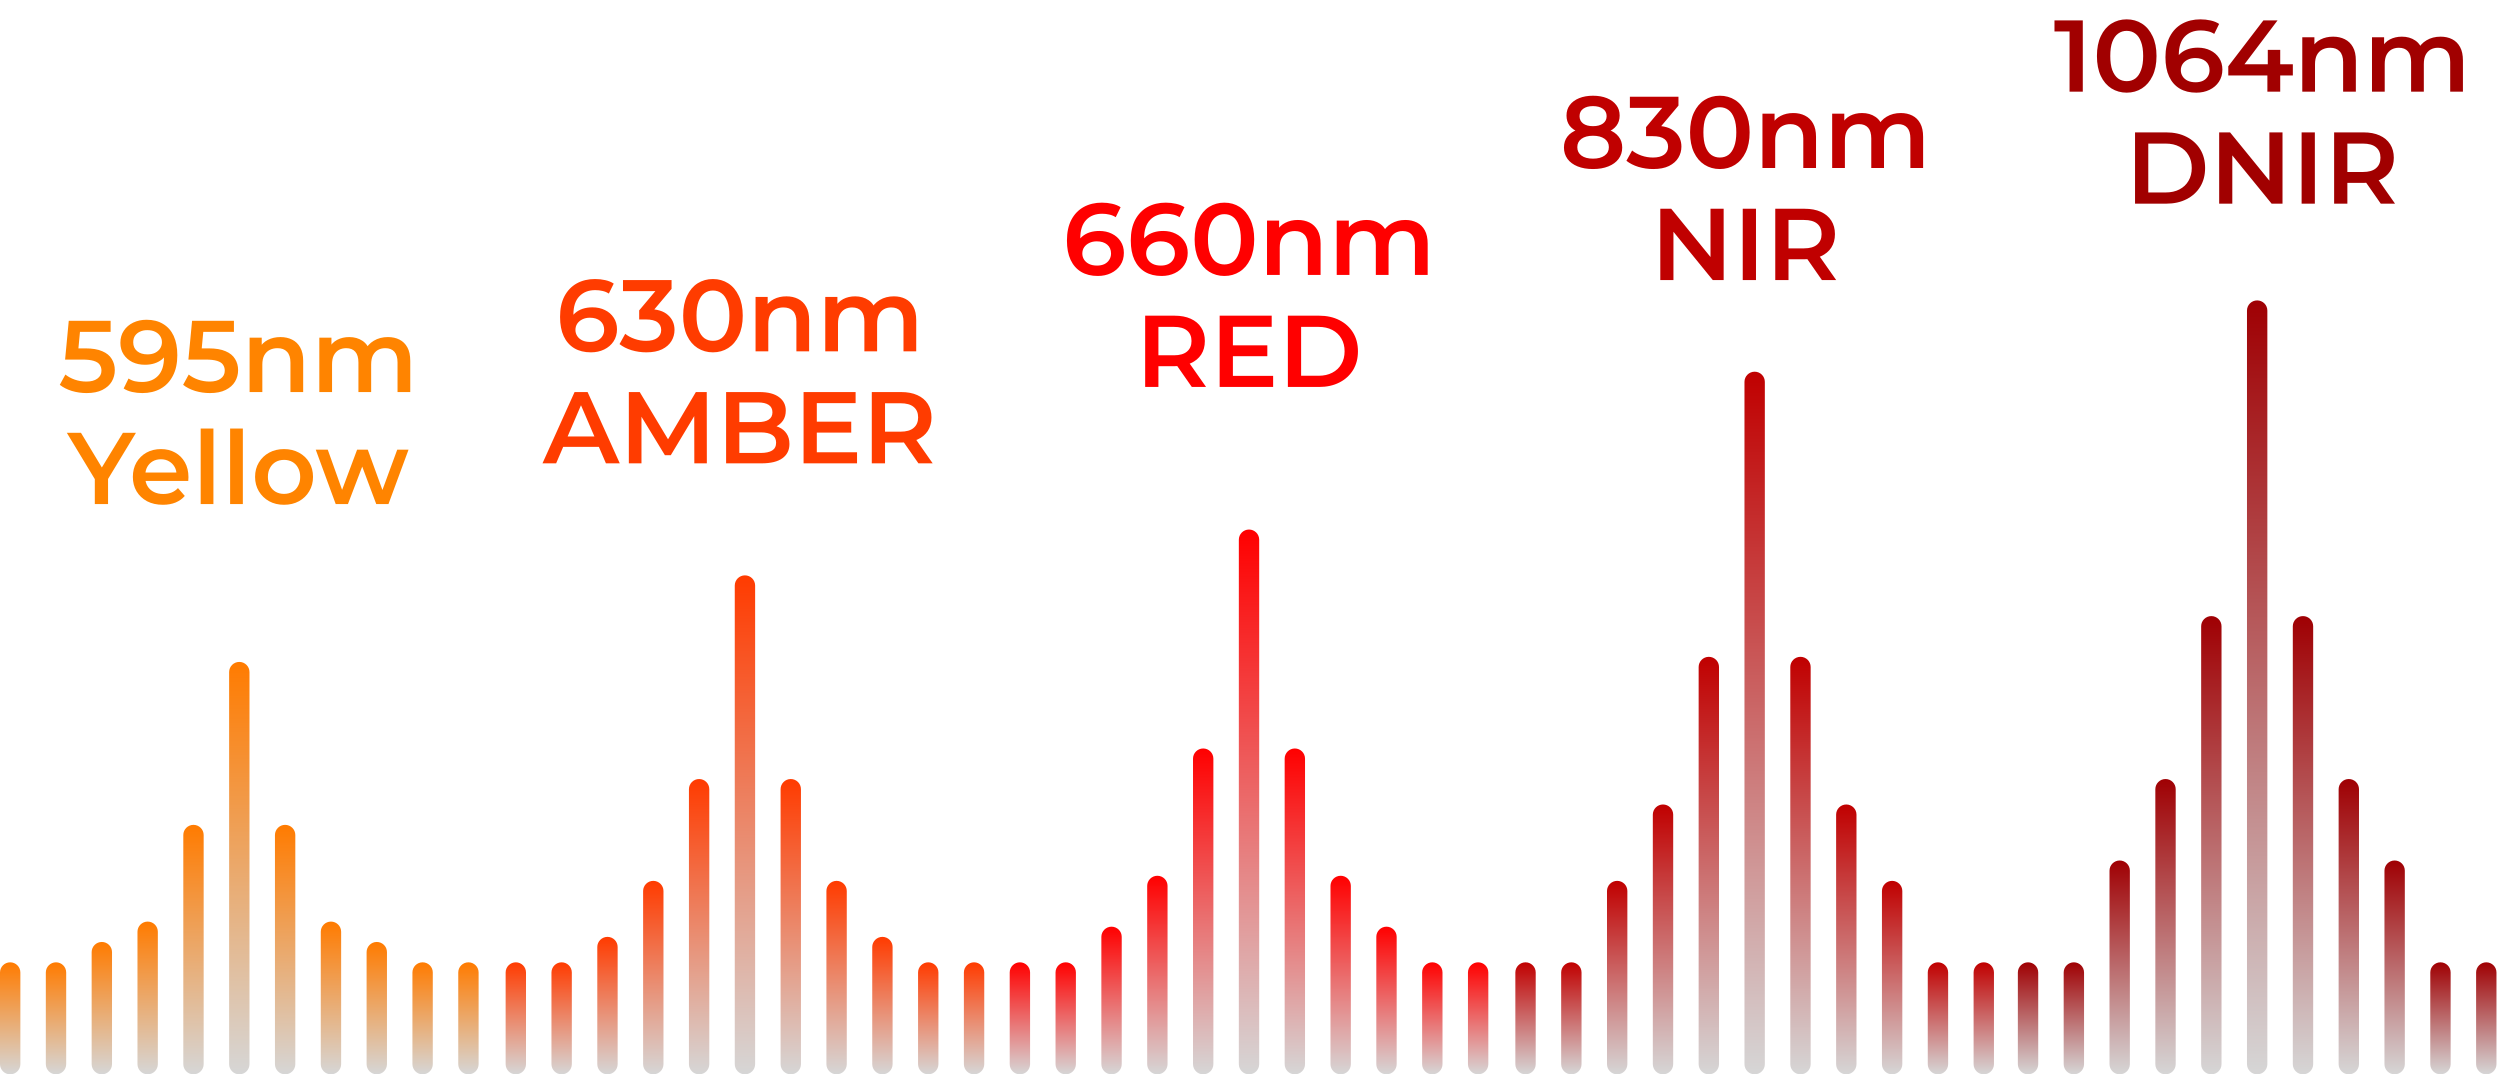 <svg xmlns="http://www.w3.org/2000/svg" fill="none" viewBox="0 0 491 211" height="211" width="491">
<path fill="url(#paint0_linear_3919_1083)" d="M0 191C0 189.895 0.895 189 2 189V189C3.105 189 4 189.895 4 191V209C4 210.105 3.105 211 2 211V211C0.895 211 0 210.105 0 209V191Z"></path>
<path fill="url(#paint1_linear_3919_1083)" d="M9 191C9 189.895 9.895 189 11 189V189C12.105 189 13 189.895 13 191V209C13 210.105 12.105 211 11 211V211C9.895 211 9 210.105 9 209V191Z"></path>
<path fill="url(#paint2_linear_3919_1083)" d="M18 187C18 185.895 18.895 185 20 185V185C21.105 185 22 185.895 22 187V209C22 210.105 21.105 211 20 211V211C18.895 211 18 210.105 18 209V187Z"></path>
<path fill="url(#paint3_linear_3919_1083)" d="M27 183C27 181.895 27.895 181 29 181V181C30.105 181 31 181.895 31 183V209C31 210.105 30.105 211 29 211V211C27.895 211 27 210.105 27 209V183Z"></path>
<path fill="url(#paint4_linear_3919_1083)" d="M36 164C36 162.895 36.895 162 38 162V162C39.105 162 40 162.895 40 164V209C40 210.105 39.105 211 38 211V211C36.895 211 36 210.105 36 209V164Z"></path>
<path fill="url(#paint5_linear_3919_1083)" d="M45 132C45 130.895 45.895 130 47 130V130C48.105 130 49 130.895 49 132V209C49 210.105 48.105 211 47 211V211C45.895 211 45 210.105 45 209V132Z"></path>
<path fill="url(#paint6_linear_3919_1083)" d="M54 164C54 162.895 54.895 162 56 162V162C57.105 162 58 162.895 58 164V209C58 210.105 57.105 211 56 211V211C54.895 211 54 210.105 54 209V164Z"></path>
<path fill="url(#paint7_linear_3919_1083)" d="M63 183C63 181.895 63.895 181 65 181V181C66.105 181 67 181.895 67 183V209C67 210.105 66.105 211 65 211V211C63.895 211 63 210.105 63 209V183Z"></path>
<path fill="url(#paint8_linear_3919_1083)" d="M72 187C72 185.895 72.895 185 74 185V185C75.105 185 76 185.895 76 187V209C76 210.105 75.105 211 74 211V211C72.895 211 72 210.105 72 209V187Z"></path>
<path fill="url(#paint9_linear_3919_1083)" d="M81 191C81 189.895 81.895 189 83 189V189C84.105 189 85 189.895 85 191V209C85 210.105 84.105 211 83 211V211C81.895 211 81 210.105 81 209V191Z"></path>
<path fill="url(#paint10_linear_3919_1083)" d="M90 191C90 189.895 90.895 189 92 189V189C93.105 189 94 189.895 94 191V209C94 210.105 93.105 211 92 211V211C90.895 211 90 210.105 90 209V191Z"></path>
<path fill="#FF8400" d="M17.005 77.2C16.018 77.2 15.052 77.06 14.105 76.78C13.171 76.487 12.385 76.087 11.745 75.58L12.845 73.56C13.351 73.973 13.965 74.307 14.685 74.56C15.418 74.813 16.178 74.94 16.965 74.94C17.885 74.94 18.605 74.747 19.125 74.36C19.658 73.973 19.925 73.453 19.925 72.8C19.925 72.36 19.811 71.973 19.585 71.64C19.372 71.307 18.985 71.053 18.425 70.88C17.878 70.707 17.125 70.62 16.165 70.62H12.785L13.505 63H21.725V65.18H14.465L15.825 63.94L15.285 69.64L13.925 68.42H16.745C18.131 68.42 19.245 68.607 20.085 68.98C20.938 69.34 21.558 69.847 21.945 70.5C22.345 71.14 22.545 71.873 22.545 72.7C22.545 73.513 22.345 74.26 21.945 74.94C21.545 75.62 20.931 76.167 20.105 76.58C19.291 76.993 18.258 77.2 17.005 77.2ZM28.765 62.8C30.045 62.8 31.131 63.073 32.025 63.62C32.931 64.153 33.625 64.933 34.105 65.96C34.585 66.987 34.825 68.253 34.825 69.76C34.825 71.36 34.531 72.713 33.945 73.82C33.371 74.927 32.571 75.767 31.545 76.34C30.518 76.913 29.325 77.2 27.965 77.2C27.258 77.2 26.585 77.127 25.945 76.98C25.305 76.833 24.751 76.607 24.285 76.3L25.245 74.34C25.631 74.593 26.051 74.773 26.505 74.88C26.958 74.973 27.425 75.02 27.905 75.02C29.225 75.02 30.271 74.613 31.045 73.8C31.818 72.987 32.205 71.787 32.205 70.2C32.205 69.947 32.198 69.653 32.185 69.32C32.171 68.973 32.125 68.627 32.045 68.28L32.845 69.16C32.618 69.707 32.291 70.167 31.865 70.54C31.438 70.9 30.938 71.173 30.365 71.36C29.791 71.547 29.158 71.64 28.465 71.64C27.558 71.64 26.738 71.467 26.005 71.12C25.285 70.76 24.711 70.26 24.285 69.62C23.858 68.967 23.645 68.207 23.645 67.34C23.645 66.407 23.871 65.607 24.325 64.94C24.778 64.26 25.391 63.733 26.165 63.36C26.951 62.987 27.818 62.8 28.765 62.8ZM28.905 64.84C28.371 64.84 27.898 64.94 27.485 65.14C27.071 65.327 26.745 65.6 26.505 65.96C26.278 66.307 26.165 66.727 26.165 67.22C26.165 67.953 26.418 68.533 26.925 68.96C27.431 69.387 28.111 69.6 28.965 69.6C29.525 69.6 30.018 69.5 30.445 69.3C30.871 69.087 31.205 68.8 31.445 68.44C31.685 68.067 31.805 67.653 31.805 67.2C31.805 66.76 31.691 66.367 31.465 66.02C31.238 65.66 30.911 65.373 30.485 65.16C30.058 64.947 29.531 64.84 28.905 64.84ZM41.224 77.2C40.237 77.2 39.27 77.06 38.324 76.78C37.39 76.487 36.604 76.087 35.964 75.58L37.064 73.56C37.57 73.973 38.184 74.307 38.904 74.56C39.637 74.813 40.397 74.94 41.184 74.94C42.104 74.94 42.824 74.747 43.344 74.36C43.877 73.973 44.144 73.453 44.144 72.8C44.144 72.36 44.03 71.973 43.804 71.64C43.59 71.307 43.204 71.053 42.644 70.88C42.097 70.707 41.344 70.62 40.384 70.62H37.004L37.724 63H45.944V65.18H38.684L40.044 63.94L39.504 69.64L38.144 68.42H40.964C42.35 68.42 43.464 68.607 44.304 68.98C45.157 69.34 45.777 69.847 46.164 70.5C46.564 71.14 46.764 71.873 46.764 72.7C46.764 73.513 46.564 74.26 46.164 74.94C45.764 75.62 45.15 76.167 44.324 76.58C43.51 76.993 42.477 77.2 41.224 77.2ZM55.083 66.2C55.937 66.2 56.697 66.367 57.363 66.7C58.043 67.033 58.577 67.547 58.963 68.24C59.35 68.92 59.543 69.8 59.543 70.88V77H57.043V71.2C57.043 70.253 56.817 69.547 56.363 69.08C55.923 68.613 55.303 68.38 54.503 68.38C53.917 68.38 53.397 68.5 52.943 68.74C52.49 68.98 52.137 69.34 51.883 69.82C51.643 70.287 51.523 70.88 51.523 71.6V77H49.023V66.32H51.403V69.2L50.983 68.32C51.357 67.64 51.897 67.12 52.603 66.76C53.323 66.387 54.15 66.2 55.083 66.2ZM76.195 66.2C77.048 66.2 77.801 66.367 78.455 66.7C79.121 67.033 79.641 67.547 80.015 68.24C80.388 68.92 80.575 69.8 80.575 70.88V77H78.075V71.2C78.075 70.253 77.868 69.547 77.455 69.08C77.041 68.613 76.448 68.38 75.675 68.38C75.128 68.38 74.641 68.5 74.215 68.74C73.801 68.98 73.475 69.333 73.235 69.8C73.008 70.267 72.895 70.86 72.895 71.58V77H70.395V71.2C70.395 70.253 70.188 69.547 69.775 69.08C69.361 68.613 68.768 68.38 67.995 68.38C67.448 68.38 66.961 68.5 66.535 68.74C66.121 68.98 65.795 69.333 65.555 69.8C65.328 70.267 65.215 70.86 65.215 71.58V77H62.715V66.32H65.095V69.16L64.675 68.32C65.035 67.627 65.555 67.1 66.235 66.74C66.928 66.38 67.715 66.2 68.595 66.2C69.595 66.2 70.461 66.447 71.195 66.94C71.941 67.433 72.435 68.18 72.675 69.18L71.695 68.84C72.041 68.04 72.615 67.4 73.415 66.92C74.215 66.44 75.141 66.2 76.195 66.2ZM18.621 99V93.46L19.201 95.06L13.121 85H15.901L20.781 93.1H19.221L24.141 85H26.701L20.621 95.06L21.221 93.46V99H18.621ZM31.992 99.14C30.806 99.14 29.766 98.907 28.872 98.44C27.992 97.96 27.306 97.307 26.812 96.48C26.332 95.653 26.093 94.713 26.093 93.66C26.093 92.593 26.326 91.653 26.793 90.84C27.273 90.013 27.926 89.367 28.753 88.9C29.593 88.433 30.546 88.2 31.613 88.2C32.653 88.2 33.579 88.427 34.392 88.88C35.206 89.333 35.846 89.973 36.312 90.8C36.779 91.627 37.013 92.6 37.013 93.72C37.013 93.827 37.006 93.947 36.992 94.08C36.992 94.213 36.986 94.34 36.972 94.46H28.073V92.8H35.653L34.672 93.32C34.686 92.707 34.559 92.167 34.292 91.7C34.026 91.233 33.659 90.867 33.193 90.6C32.739 90.333 32.212 90.2 31.613 90.2C30.999 90.2 30.459 90.333 29.992 90.6C29.539 90.867 29.179 91.24 28.913 91.72C28.659 92.187 28.532 92.74 28.532 93.38V93.78C28.532 94.42 28.679 94.987 28.973 95.48C29.266 95.973 29.679 96.353 30.212 96.62C30.746 96.887 31.359 97.02 32.053 97.02C32.653 97.02 33.193 96.927 33.672 96.74C34.153 96.553 34.579 96.26 34.953 95.86L36.292 97.4C35.812 97.96 35.206 98.393 34.472 98.7C33.752 98.993 32.926 99.14 31.992 99.14ZM39.414 99V84.16H41.914V99H39.414ZM45.195 99V84.16H47.695V99H45.195ZM55.776 99.14C54.683 99.14 53.71 98.907 52.856 98.44C52.003 97.96 51.33 97.307 50.836 96.48C50.343 95.653 50.096 94.713 50.096 93.66C50.096 92.593 50.343 91.653 50.836 90.84C51.33 90.013 52.003 89.367 52.856 88.9C53.71 88.433 54.683 88.2 55.776 88.2C56.883 88.2 57.863 88.433 58.716 88.9C59.583 89.367 60.256 90.007 60.736 90.82C61.23 91.633 61.476 92.58 61.476 93.66C61.476 94.713 61.23 95.653 60.736 96.48C60.256 97.307 59.583 97.96 58.716 98.44C57.863 98.907 56.883 99.14 55.776 99.14ZM55.776 97C56.39 97 56.936 96.867 57.416 96.6C57.896 96.333 58.27 95.947 58.536 95.44C58.816 94.933 58.956 94.34 58.956 93.66C58.956 92.967 58.816 92.373 58.536 91.88C58.27 91.373 57.896 90.987 57.416 90.72C56.936 90.453 56.396 90.32 55.796 90.32C55.183 90.32 54.636 90.453 54.156 90.72C53.69 90.987 53.316 91.373 53.036 91.88C52.756 92.373 52.616 92.967 52.616 93.66C52.616 94.34 52.756 94.933 53.036 95.44C53.316 95.947 53.69 96.333 54.156 96.6C54.636 96.867 55.176 97 55.776 97ZM65.934 99L62.014 88.32H64.374L67.734 97.74H66.614L70.134 88.32H72.234L75.654 97.74H74.554L78.014 88.32H80.234L76.294 99H73.894L70.774 90.66H71.514L68.334 99H65.934Z"></path>
<path fill="url(#paint11_linear_3919_1083)" d="M198.307 191C198.307 189.895 199.203 189 200.307 189V189C201.412 189 202.307 189.895 202.307 191V209C202.307 210.105 201.412 211 200.307 211V211C199.203 211 198.307 210.105 198.307 209V191Z"></path>
<path fill="url(#paint12_linear_3919_1083)" d="M207.307 191C207.307 189.895 208.203 189 209.307 189V189C210.412 189 211.307 189.895 211.307 191V209C211.307 210.105 210.412 211 209.307 211V211C208.203 211 207.307 210.105 207.307 209V191Z"></path>
<path fill="url(#paint13_linear_3919_1083)" d="M216.307 184C216.307 182.895 217.203 182 218.307 182V182C219.412 182 220.307 182.895 220.307 184V209C220.307 210.105 219.412 211 218.307 211V211C217.203 211 216.307 210.105 216.307 209V184Z"></path>
<path fill="url(#paint14_linear_3919_1083)" d="M225.307 174C225.307 172.895 226.203 172 227.307 172V172C228.412 172 229.307 172.895 229.307 174V209C229.307 210.105 228.412 211 227.307 211V211C226.203 211 225.307 210.105 225.307 209V174Z"></path>
<path fill="url(#paint15_linear_3919_1083)" d="M234.307 149C234.307 147.895 235.203 147 236.307 147V147C237.412 147 238.307 147.895 238.307 149V209C238.307 210.105 237.412 211 236.307 211V211C235.203 211 234.307 210.105 234.307 209V149Z"></path>
<path fill="url(#paint16_linear_3919_1083)" d="M243.307 106C243.307 104.895 244.203 104 245.307 104V104C246.412 104 247.307 104.895 247.307 106V209C247.307 210.105 246.412 211 245.307 211V211C244.203 211 243.307 210.105 243.307 209V106Z"></path>
<path fill="url(#paint17_linear_3919_1083)" d="M252.307 149C252.307 147.895 253.203 147 254.307 147V147C255.412 147 256.307 147.895 256.307 149V209C256.307 210.105 255.412 211 254.307 211V211C253.203 211 252.307 210.105 252.307 209V149Z"></path>
<path fill="url(#paint18_linear_3919_1083)" d="M261.307 174C261.307 172.895 262.203 172 263.307 172V172C264.412 172 265.307 172.895 265.307 174V209C265.307 210.105 264.412 211 263.307 211V211C262.203 211 261.307 210.105 261.307 209V174Z"></path>
<path fill="url(#paint19_linear_3919_1083)" d="M270.307 184C270.307 182.895 271.203 182 272.307 182V182C273.412 182 274.307 182.895 274.307 184V209C274.307 210.105 273.412 211 272.307 211V211C271.203 211 270.307 210.105 270.307 209V184Z"></path>
<path fill="url(#paint20_linear_3919_1083)" d="M279.307 191C279.307 189.895 280.203 189 281.307 189V189C282.412 189 283.307 189.895 283.307 191V209C283.307 210.105 282.412 211 281.307 211V211C280.203 211 279.307 210.105 279.307 209V191Z"></path>
<path fill="url(#paint21_linear_3919_1083)" d="M288.307 191C288.307 189.895 289.203 189 290.307 189V189C291.412 189 292.307 189.895 292.307 191V209C292.307 210.105 291.412 211 290.307 211V211C289.203 211 288.307 210.105 288.307 209V191Z"></path>
<path fill="#FF0000" d="M215.607 54.2C214.34 54.2 213.253 53.933 212.347 53.4C211.44 52.853 210.747 52.067 210.267 51.04C209.787 50.013 209.547 48.747 209.547 47.24C209.547 45.64 209.833 44.287 210.407 43.18C210.993 42.073 211.8 41.233 212.827 40.66C213.867 40.087 215.06 39.8 216.407 39.8C217.113 39.8 217.787 39.873 218.427 40.02C219.08 40.167 219.633 40.393 220.087 40.7L219.127 42.66C218.74 42.407 218.32 42.233 217.867 42.14C217.427 42.033 216.96 41.98 216.467 41.98C215.147 41.98 214.1 42.387 213.327 43.2C212.553 44.013 212.167 45.213 212.167 46.8C212.167 47.053 212.173 47.353 212.187 47.7C212.2 48.033 212.247 48.373 212.327 48.72L211.527 47.84C211.767 47.293 212.093 46.84 212.507 46.48C212.933 46.107 213.433 45.827 214.007 45.64C214.593 45.453 215.227 45.36 215.907 45.36C216.827 45.36 217.647 45.54 218.367 45.9C219.087 46.247 219.66 46.747 220.087 47.4C220.513 48.04 220.727 48.793 220.727 49.66C220.727 50.58 220.5 51.38 220.047 52.06C219.593 52.74 218.98 53.267 218.207 53.64C217.433 54.013 216.567 54.2 215.607 54.2ZM215.467 52.16C216 52.16 216.473 52.067 216.887 51.88C217.3 51.68 217.62 51.4 217.847 51.04C218.087 50.68 218.207 50.26 218.207 49.78C218.207 49.047 217.953 48.467 217.447 48.04C216.94 47.613 216.26 47.4 215.407 47.4C214.847 47.4 214.353 47.507 213.927 47.72C213.513 47.92 213.18 48.2 212.927 48.56C212.687 48.92 212.567 49.333 212.567 49.8C212.567 50.227 212.68 50.62 212.907 50.98C213.133 51.34 213.46 51.627 213.887 51.84C214.327 52.053 214.853 52.16 215.467 52.16ZM228.146 54.2C226.879 54.2 225.792 53.933 224.886 53.4C223.979 52.853 223.286 52.067 222.806 51.04C222.326 50.013 222.086 48.747 222.086 47.24C222.086 45.64 222.372 44.287 222.946 43.18C223.532 42.073 224.339 41.233 225.366 40.66C226.406 40.087 227.599 39.8 228.946 39.8C229.652 39.8 230.326 39.873 230.966 40.02C231.619 40.167 232.172 40.393 232.626 40.7L231.666 42.66C231.279 42.407 230.859 42.233 230.406 42.14C229.966 42.033 229.499 41.98 229.006 41.98C227.686 41.98 226.639 42.387 225.866 43.2C225.092 44.013 224.706 45.213 224.706 46.8C224.706 47.053 224.712 47.353 224.726 47.7C224.739 48.033 224.786 48.373 224.866 48.72L224.066 47.84C224.306 47.293 224.632 46.84 225.046 46.48C225.472 46.107 225.972 45.827 226.546 45.64C227.132 45.453 227.766 45.36 228.446 45.36C229.366 45.36 230.186 45.54 230.906 45.9C231.626 46.247 232.199 46.747 232.626 47.4C233.052 48.04 233.266 48.793 233.266 49.66C233.266 50.58 233.039 51.38 232.586 52.06C232.132 52.74 231.519 53.267 230.746 53.64C229.972 54.013 229.106 54.2 228.146 54.2ZM228.006 52.16C228.539 52.16 229.012 52.067 229.426 51.88C229.839 51.68 230.159 51.4 230.386 51.04C230.626 50.68 230.746 50.26 230.746 49.78C230.746 49.047 230.492 48.467 229.986 48.04C229.479 47.613 228.799 47.4 227.946 47.4C227.386 47.4 226.892 47.507 226.466 47.72C226.052 47.92 225.719 48.2 225.466 48.56C225.226 48.92 225.106 49.333 225.106 49.8C225.106 50.227 225.219 50.62 225.446 50.98C225.672 51.34 225.999 51.627 226.426 51.84C226.866 52.053 227.392 52.16 228.006 52.16ZM240.465 54.2C239.358 54.2 238.358 53.92 237.465 53.36C236.585 52.8 235.891 51.987 235.385 50.92C234.878 49.84 234.625 48.533 234.625 47C234.625 45.467 234.878 44.167 235.385 43.1C235.891 42.02 236.585 41.2 237.465 40.64C238.358 40.08 239.358 39.8 240.465 39.8C241.585 39.8 242.585 40.08 243.465 40.64C244.345 41.2 245.038 42.02 245.545 43.1C246.065 44.167 246.325 45.467 246.325 47C246.325 48.533 246.065 49.84 245.545 50.92C245.038 51.987 244.345 52.8 243.465 53.36C242.585 53.92 241.585 54.2 240.465 54.2ZM240.465 51.94C241.118 51.94 241.685 51.767 242.165 51.42C242.645 51.06 243.018 50.513 243.285 49.78C243.565 49.047 243.705 48.12 243.705 47C243.705 45.867 243.565 44.94 243.285 44.22C243.018 43.487 242.645 42.947 242.165 42.6C241.685 42.24 241.118 42.06 240.465 42.06C239.838 42.06 239.278 42.24 238.785 42.6C238.305 42.947 237.925 43.487 237.645 44.22C237.378 44.94 237.245 45.867 237.245 47C237.245 48.12 237.378 49.047 237.645 49.78C237.925 50.513 238.305 51.06 238.785 51.42C239.278 51.767 239.838 51.94 240.465 51.94ZM254.902 43.2C255.755 43.2 256.515 43.367 257.182 43.7C257.862 44.033 258.395 44.547 258.782 45.24C259.168 45.92 259.362 46.8 259.362 47.88V54H256.862V48.2C256.862 47.253 256.635 46.547 256.182 46.08C255.742 45.613 255.122 45.38 254.322 45.38C253.735 45.38 253.215 45.5 252.762 45.74C252.308 45.98 251.955 46.34 251.702 46.82C251.462 47.287 251.342 47.88 251.342 48.6V54H248.842V43.32H251.222V46.2L250.802 45.32C251.175 44.64 251.715 44.12 252.422 43.76C253.142 43.387 253.968 43.2 254.902 43.2ZM276.013 43.2C276.866 43.2 277.62 43.367 278.273 43.7C278.94 44.033 279.46 44.547 279.833 45.24C280.206 45.92 280.393 46.8 280.393 47.88V54H277.893V48.2C277.893 47.253 277.686 46.547 277.273 46.08C276.86 45.613 276.266 45.38 275.493 45.38C274.946 45.38 274.46 45.5 274.033 45.74C273.62 45.98 273.293 46.333 273.053 46.8C272.826 47.267 272.713 47.86 272.713 48.58V54H270.213V48.2C270.213 47.253 270.006 46.547 269.593 46.08C269.18 45.613 268.586 45.38 267.813 45.38C267.266 45.38 266.78 45.5 266.353 45.74C265.94 45.98 265.613 46.333 265.373 46.8C265.146 47.267 265.033 47.86 265.033 48.58V54H262.533V43.32H264.913V46.16L264.493 45.32C264.853 44.627 265.373 44.1 266.053 43.74C266.746 43.38 267.533 43.2 268.413 43.2C269.413 43.2 270.28 43.447 271.013 43.94C271.76 44.433 272.253 45.18 272.493 46.18L271.513 45.84C271.86 45.04 272.433 44.4 273.233 43.92C274.033 43.44 274.96 43.2 276.013 43.2ZM224.912 76V62H230.672C231.912 62 232.972 62.2 233.852 62.6C234.745 63 235.432 63.573 235.912 64.32C236.392 65.067 236.632 65.953 236.632 66.98C236.632 68.007 236.392 68.893 235.912 69.64C235.432 70.373 234.745 70.94 233.852 71.34C232.972 71.727 231.912 71.92 230.672 71.92H226.352L227.512 70.74V76H224.912ZM234.072 76L230.532 70.92H233.312L236.872 76H234.072ZM227.512 71.02L226.352 69.78H230.552C231.698 69.78 232.558 69.533 233.132 69.04C233.718 68.547 234.012 67.86 234.012 66.98C234.012 66.087 233.718 65.4 233.132 64.92C232.558 64.44 231.698 64.2 230.552 64.2H226.352L227.512 62.92V71.02ZM241.941 67.82H248.901V69.96H241.941V67.82ZM242.141 73.82H250.041V76H239.541V62H249.761V64.18H242.141V73.82ZM252.939 76V62H259.059C260.579 62 261.912 62.293 263.059 62.88C264.206 63.467 265.099 64.28 265.739 65.32C266.379 66.36 266.699 67.587 266.699 69C266.699 70.4 266.379 71.627 265.739 72.68C265.099 73.72 264.206 74.533 263.059 75.12C261.912 75.707 260.579 76 259.059 76H252.939ZM255.539 73.8H258.939C259.992 73.8 260.899 73.6 261.659 73.2C262.432 72.8 263.026 72.24 263.439 71.52C263.866 70.8 264.079 69.96 264.079 69C264.079 68.027 263.866 67.187 263.439 66.48C263.026 65.76 262.432 65.2 261.659 64.8C260.899 64.4 259.992 64.2 258.939 64.2H255.539V73.8Z"></path>
<path fill="url(#paint22_linear_3919_1083)" d="M297.614 191C297.614 189.895 298.51 189 299.614 189V189C300.719 189 301.614 189.895 301.614 191V209C301.614 210.105 300.719 211 299.614 211V211C298.51 211 297.614 210.105 297.614 209V191Z"></path>
<path fill="url(#paint23_linear_3919_1083)" d="M306.614 191C306.614 189.895 307.51 189 308.614 189V189C309.719 189 310.614 189.895 310.614 191V209C310.614 210.105 309.719 211 308.614 211V211C307.51 211 306.614 210.105 306.614 209V191Z"></path>
<path fill="url(#paint24_linear_3919_1083)" d="M315.614 175C315.614 173.895 316.51 173 317.614 173V173C318.719 173 319.614 173.895 319.614 175V209C319.614 210.105 318.719 211 317.614 211V211C316.51 211 315.614 210.105 315.614 209V175Z"></path>
<path fill="url(#paint25_linear_3919_1083)" d="M324.614 160C324.614 158.895 325.51 158 326.614 158V158C327.719 158 328.614 158.895 328.614 160V209C328.614 210.105 327.719 211 326.614 211V211C325.51 211 324.614 210.105 324.614 209V160Z"></path>
<path fill="url(#paint26_linear_3919_1083)" d="M333.614 131C333.614 129.895 334.51 129 335.614 129V129C336.719 129 337.614 129.895 337.614 131V209C337.614 210.105 336.719 211 335.614 211V211C334.51 211 333.614 210.105 333.614 209V131Z"></path>
<path fill="url(#paint27_linear_3919_1083)" d="M342.614 75C342.614 73.895 343.51 73 344.614 73V73C345.719 73 346.614 73.895 346.614 75V209C346.614 210.105 345.719 211 344.614 211V211C343.51 211 342.614 210.105 342.614 209V75Z"></path>
<path fill="url(#paint28_linear_3919_1083)" d="M351.614 131C351.614 129.895 352.51 129 353.614 129V129C354.719 129 355.614 129.895 355.614 131V209C355.614 210.105 354.719 211 353.614 211V211C352.51 211 351.614 210.105 351.614 209V131Z"></path>
<path fill="url(#paint29_linear_3919_1083)" d="M360.614 160C360.614 158.895 361.51 158 362.614 158V158C363.719 158 364.614 158.895 364.614 160V209C364.614 210.105 363.719 211 362.614 211V211C361.51 211 360.614 210.105 360.614 209V160Z"></path>
<path fill="url(#paint30_linear_3919_1083)" d="M369.614 175C369.614 173.895 370.51 173 371.614 173V173C372.719 173 373.614 173.895 373.614 175V209C373.614 210.105 372.719 211 371.614 211V211C370.51 211 369.614 210.105 369.614 209V175Z"></path>
<path fill="url(#paint31_linear_3919_1083)" d="M378.614 191C378.614 189.895 379.51 189 380.614 189V189C381.719 189 382.614 189.895 382.614 191V209C382.614 210.105 381.719 211 380.614 211V211C379.51 211 378.614 210.105 378.614 209V191Z"></path>
<path fill="url(#paint32_linear_3919_1083)" d="M387.614 191C387.614 189.895 388.51 189 389.614 189V189C390.719 189 391.614 189.895 391.614 191V209C391.614 210.105 390.719 211 389.614 211V211C388.51 211 387.614 210.105 387.614 209V191Z"></path>
<path fill="#C00000" d="M312.862 33.2C311.702 33.2 310.695 33.027 309.842 32.68C308.988 32.333 308.328 31.847 307.862 31.22C307.395 30.58 307.162 29.833 307.162 28.98C307.162 28.127 307.388 27.407 307.842 26.82C308.295 26.233 308.948 25.787 309.802 25.48C310.655 25.173 311.675 25.02 312.862 25.02C314.048 25.02 315.068 25.173 315.922 25.48C316.788 25.787 317.448 26.24 317.902 26.84C318.368 27.427 318.602 28.14 318.602 28.98C318.602 29.833 318.362 30.58 317.882 31.22C317.415 31.847 316.748 32.333 315.882 32.68C315.028 33.027 314.022 33.2 312.862 33.2ZM312.862 31.16C313.822 31.16 314.582 30.96 315.142 30.56C315.702 30.16 315.982 29.607 315.982 28.9C315.982 28.207 315.702 27.66 315.142 27.26C314.582 26.86 313.822 26.66 312.862 26.66C311.902 26.66 311.148 26.86 310.602 27.26C310.055 27.66 309.782 28.207 309.782 28.9C309.782 29.607 310.055 30.16 310.602 30.56C311.148 30.96 311.902 31.16 312.862 31.16ZM312.862 26.38C311.782 26.38 310.855 26.24 310.082 25.96C309.308 25.667 308.708 25.247 308.282 24.7C307.868 24.14 307.662 23.473 307.662 22.7C307.662 21.9 307.875 21.213 308.302 20.64C308.742 20.053 309.355 19.6 310.142 19.28C310.928 18.96 311.835 18.8 312.862 18.8C313.902 18.8 314.815 18.96 315.602 19.28C316.388 19.6 317.002 20.053 317.442 20.64C317.882 21.213 318.102 21.9 318.102 22.7C318.102 23.473 317.888 24.14 317.462 24.7C317.048 25.247 316.448 25.667 315.662 25.96C314.875 26.24 313.942 26.38 312.862 26.38ZM312.862 24.78C313.688 24.78 314.342 24.607 314.822 24.26C315.302 23.9 315.542 23.42 315.542 22.82C315.542 22.193 315.295 21.707 314.802 21.36C314.308 21.013 313.662 20.84 312.862 20.84C312.062 20.84 311.422 21.013 310.942 21.36C310.462 21.707 310.222 22.193 310.222 22.82C310.222 23.42 310.455 23.9 310.922 24.26C311.402 24.607 312.048 24.78 312.862 24.78ZM324.689 33.2C323.702 33.2 322.735 33.06 321.789 32.78C320.855 32.487 320.069 32.087 319.429 31.58L320.549 29.56C321.055 29.973 321.669 30.307 322.389 30.56C323.109 30.813 323.862 30.94 324.649 30.94C325.582 30.94 326.309 30.753 326.829 30.38C327.349 29.993 327.609 29.473 327.609 28.82C327.609 28.18 327.369 27.673 326.889 27.3C326.409 26.927 325.635 26.74 324.569 26.74H323.289V24.96L327.289 20.2L327.629 21.18H320.109V19H329.649V20.74L325.649 25.5L324.289 24.7H325.069C326.789 24.7 328.075 25.087 328.929 25.86C329.795 26.62 330.229 27.6 330.229 28.8C330.229 29.587 330.029 30.313 329.629 30.98C329.229 31.647 328.615 32.187 327.789 32.6C326.975 33 325.942 33.2 324.689 33.2ZM337.769 33.2C336.663 33.2 335.663 32.92 334.769 32.36C333.889 31.8 333.196 30.987 332.689 29.92C332.183 28.84 331.929 27.533 331.929 26C331.929 24.467 332.183 23.167 332.689 22.1C333.196 21.02 333.889 20.2 334.769 19.64C335.663 19.08 336.663 18.8 337.769 18.8C338.889 18.8 339.889 19.08 340.769 19.64C341.649 20.2 342.343 21.02 342.849 22.1C343.369 23.167 343.629 24.467 343.629 26C343.629 27.533 343.369 28.84 342.849 29.92C342.343 30.987 341.649 31.8 340.769 32.36C339.889 32.92 338.889 33.2 337.769 33.2ZM337.769 30.94C338.423 30.94 338.989 30.767 339.469 30.42C339.949 30.06 340.323 29.513 340.589 28.78C340.869 28.047 341.009 27.12 341.009 26C341.009 24.867 340.869 23.94 340.589 23.22C340.323 22.487 339.949 21.947 339.469 21.6C338.989 21.24 338.423 21.06 337.769 21.06C337.143 21.06 336.583 21.24 336.089 21.6C335.609 21.947 335.229 22.487 334.949 23.22C334.683 23.94 334.549 24.867 334.549 26C334.549 27.12 334.683 28.047 334.949 28.78C335.229 29.513 335.609 30.06 336.089 30.42C336.583 30.767 337.143 30.94 337.769 30.94ZM352.206 22.2C353.06 22.2 353.82 22.367 354.486 22.7C355.166 23.033 355.7 23.547 356.086 24.24C356.473 24.92 356.666 25.8 356.666 26.88V33H354.166V27.2C354.166 26.253 353.94 25.547 353.486 25.08C353.046 24.613 352.426 24.38 351.626 24.38C351.04 24.38 350.52 24.5 350.066 24.74C349.613 24.98 349.26 25.34 349.006 25.82C348.766 26.287 348.646 26.88 348.646 27.6V33H346.146V22.32H348.526V25.2L348.106 24.32C348.48 23.64 349.02 23.12 349.726 22.76C350.446 22.387 351.273 22.2 352.206 22.2ZM373.318 22.2C374.171 22.2 374.924 22.367 375.578 22.7C376.244 23.033 376.764 23.547 377.138 24.24C377.511 24.92 377.698 25.8 377.698 26.88V33H375.198V27.2C375.198 26.253 374.991 25.547 374.578 25.08C374.164 24.613 373.571 24.38 372.798 24.38C372.251 24.38 371.764 24.5 371.338 24.74C370.924 24.98 370.598 25.333 370.358 25.8C370.131 26.267 370.018 26.86 370.018 27.58V33H367.518V27.2C367.518 26.253 367.311 25.547 366.898 25.08C366.484 24.613 365.891 24.38 365.118 24.38C364.571 24.38 364.084 24.5 363.658 24.74C363.244 24.98 362.918 25.333 362.678 25.8C362.451 26.267 362.338 26.86 362.338 27.58V33H359.838V22.32H362.218V25.16L361.798 24.32C362.158 23.627 362.678 23.1 363.358 22.74C364.051 22.38 364.838 22.2 365.718 22.2C366.718 22.2 367.584 22.447 368.318 22.94C369.064 23.433 369.558 24.18 369.798 25.18L368.818 24.84C369.164 24.04 369.738 23.4 370.538 22.92C371.338 22.44 372.264 22.2 373.318 22.2ZM326.084 55V41H328.224L337.004 51.78H335.944V41H338.524V55H336.384L327.604 44.22H328.664V55H326.084ZM342.275 55V41H344.875V55H342.275ZM348.662 55V41H354.422C355.662 41 356.722 41.2 357.602 41.6C358.495 42 359.182 42.573 359.662 43.32C360.142 44.067 360.382 44.953 360.382 45.98C360.382 47.007 360.142 47.893 359.662 48.64C359.182 49.373 358.495 49.94 357.602 50.34C356.722 50.727 355.662 50.92 354.422 50.92H350.102L351.262 49.74V55H348.662ZM357.822 55L354.282 49.92H357.062L360.622 55H357.822ZM351.262 50.02L350.102 48.78H354.302C355.448 48.78 356.308 48.533 356.882 48.04C357.468 47.547 357.762 46.86 357.762 45.98C357.762 45.087 357.468 44.4 356.882 43.92C356.308 43.44 355.448 43.2 354.302 43.2H350.102L351.262 41.92V50.02Z"></path>
<path fill="url(#paint33_linear_3919_1083)" d="M396.307 191C396.307 189.895 397.203 189 398.307 189V189C399.412 189 400.307 189.895 400.307 191V209C400.307 210.105 399.412 211 398.307 211V211C397.203 211 396.307 210.105 396.307 209V191Z"></path>
<path fill="url(#paint34_linear_3919_1083)" d="M405.307 191C405.307 189.895 406.203 189 407.307 189V189C408.412 189 409.307 189.895 409.307 191V209C409.307 210.105 408.412 211 407.307 211V211C406.203 211 405.307 210.105 405.307 209V191Z"></path>
<path fill="url(#paint35_linear_3919_1083)" d="M414.307 171C414.307 169.895 415.203 169 416.307 169V169C417.412 169 418.307 169.895 418.307 171V209C418.307 210.105 417.412 211 416.307 211V211C415.203 211 414.307 210.105 414.307 209V171Z"></path>
<path fill="url(#paint36_linear_3919_1083)" d="M423.307 155C423.307 153.895 424.203 153 425.307 153V153C426.412 153 427.307 153.895 427.307 155V209C427.307 210.105 426.412 211 425.307 211V211C424.203 211 423.307 210.105 423.307 209V155Z"></path>
<path fill="url(#paint37_linear_3919_1083)" d="M432.307 123C432.307 121.895 433.203 121 434.307 121V121C435.412 121 436.307 121.895 436.307 123V209C436.307 210.105 435.412 211 434.307 211V211C433.203 211 432.307 210.105 432.307 209V123Z"></path>
<path fill="url(#paint38_linear_3919_1083)" d="M441.307 61C441.307 59.895 442.203 59 443.307 59V59C444.412 59 445.307 59.895 445.307 61V209C445.307 210.105 444.412 211 443.307 211V211C442.203 211 441.307 210.105 441.307 209V61Z"></path>
<path fill="url(#paint39_linear_3919_1083)" d="M450.307 123C450.307 121.895 451.203 121 452.307 121V121C453.412 121 454.307 121.895 454.307 123V209C454.307 210.105 453.412 211 452.307 211V211C451.203 211 450.307 210.105 450.307 209V123Z"></path>
<path fill="url(#paint40_linear_3919_1083)" d="M459.307 155C459.307 153.895 460.203 153 461.307 153V153C462.412 153 463.307 153.895 463.307 155V209C463.307 210.105 462.412 211 461.307 211V211C460.203 211 459.307 210.105 459.307 209V155Z"></path>
<path fill="url(#paint41_linear_3919_1083)" d="M468.307 171C468.307 169.895 469.203 169 470.307 169V169C471.412 169 472.307 169.895 472.307 171V209C472.307 210.105 471.412 211 470.307 211V211C469.203 211 468.307 210.105 468.307 209V171Z"></path>
<path fill="url(#paint42_linear_3919_1083)" d="M477.307 191C477.307 189.895 478.203 189 479.307 189V189C480.412 189 481.307 189.895 481.307 191V209C481.307 210.105 480.412 211 479.307 211V211C478.203 211 477.307 210.105 477.307 209V191Z"></path>
<path fill="url(#paint43_linear_3919_1083)" d="M486.307 191C486.307 189.895 487.203 189 488.307 189V189C489.412 189 490.307 189.895 490.307 191V209C490.307 210.105 489.412 211 488.307 211V211C487.203 211 486.307 210.105 486.307 209V191Z"></path>
<path fill="#A10000" d="M406.46 18V5L407.6 6.18H403.5V4H409.06V18H406.46ZM417.678 18.2C416.571 18.2 415.571 17.92 414.678 17.36C413.798 16.8 413.104 15.987 412.598 14.92C412.091 13.84 411.838 12.533 411.838 11C411.838 9.467 412.091 8.167 412.598 7.1C413.104 6.02 413.798 5.2 414.678 4.64C415.571 4.08 416.571 3.8 417.678 3.8C418.798 3.8 419.798 4.08 420.678 4.64C421.558 5.2 422.251 6.02 422.758 7.1C423.278 8.167 423.538 9.467 423.538 11C423.538 12.533 423.278 13.84 422.758 14.92C422.251 15.987 421.558 16.8 420.678 17.36C419.798 17.92 418.798 18.2 417.678 18.2ZM417.678 15.94C418.331 15.94 418.898 15.767 419.378 15.42C419.858 15.06 420.231 14.513 420.498 13.78C420.778 13.047 420.918 12.12 420.918 11C420.918 9.867 420.778 8.94 420.498 8.22C420.231 7.487 419.858 6.947 419.378 6.6C418.898 6.24 418.331 6.06 417.678 6.06C417.051 6.06 416.491 6.24 415.998 6.6C415.518 6.947 415.138 7.487 414.858 8.22C414.591 8.94 414.458 9.867 414.458 11C414.458 12.12 414.591 13.047 414.858 13.78C415.138 14.513 415.518 15.06 415.998 15.42C416.491 15.767 417.051 15.94 417.678 15.94ZM431.355 18.2C430.088 18.2 429.001 17.933 428.095 17.4C427.188 16.853 426.495 16.067 426.015 15.04C425.535 14.013 425.295 12.747 425.295 11.24C425.295 9.64 425.581 8.287 426.155 7.18C426.741 6.073 427.548 5.233 428.575 4.66C429.615 4.087 430.808 3.8 432.155 3.8C432.861 3.8 433.535 3.873 434.175 4.02C434.828 4.167 435.381 4.393 435.835 4.7L434.875 6.66C434.488 6.407 434.068 6.233 433.615 6.14C433.175 6.033 432.708 5.98 432.215 5.98C430.895 5.98 429.848 6.387 429.075 7.2C428.301 8.013 427.915 9.213 427.915 10.8C427.915 11.053 427.921 11.353 427.935 11.7C427.948 12.033 427.995 12.373 428.075 12.72L427.275 11.84C427.515 11.293 427.841 10.84 428.255 10.48C428.681 10.107 429.181 9.827 429.755 9.64C430.341 9.453 430.975 9.36 431.655 9.36C432.575 9.36 433.395 9.54 434.115 9.9C434.835 10.247 435.408 10.747 435.835 11.4C436.261 12.04 436.475 12.793 436.475 13.66C436.475 14.58 436.248 15.38 435.795 16.06C435.341 16.74 434.728 17.267 433.955 17.64C433.181 18.013 432.315 18.2 431.355 18.2ZM431.215 16.16C431.748 16.16 432.221 16.067 432.635 15.88C433.048 15.68 433.368 15.4 433.595 15.04C433.835 14.68 433.955 14.26 433.955 13.78C433.955 13.047 433.701 12.467 433.195 12.04C432.688 11.613 432.008 11.4 431.155 11.4C430.595 11.4 430.101 11.507 429.675 11.72C429.261 11.92 428.928 12.2 428.675 12.56C428.435 12.92 428.315 13.333 428.315 13.8C428.315 14.227 428.428 14.62 428.655 14.98C428.881 15.34 429.208 15.627 429.635 15.84C430.075 16.053 430.601 16.16 431.215 16.16ZM437.634 14.82V13.02L444.534 4H447.314L440.514 13.02L439.214 12.62H450.314V14.82H437.634ZM445.314 18V14.82L445.394 12.62V9.8H447.834V18H445.314ZM458.228 7.2C459.081 7.2 459.841 7.367 460.508 7.7C461.188 8.033 461.721 8.547 462.108 9.24C462.494 9.92 462.688 10.8 462.688 11.88V18H460.188V12.2C460.188 11.253 459.961 10.547 459.508 10.08C459.068 9.613 458.448 9.38 457.648 9.38C457.061 9.38 456.541 9.5 456.088 9.74C455.634 9.98 455.281 10.34 455.028 10.82C454.788 11.287 454.668 11.88 454.668 12.6V18H452.168V7.32H454.548V10.2L454.128 9.32C454.501 8.64 455.041 8.12 455.748 7.76C456.468 7.387 457.294 7.2 458.228 7.2ZM479.339 7.2C480.193 7.2 480.946 7.367 481.599 7.7C482.266 8.033 482.786 8.547 483.159 9.24C483.533 9.92 483.719 10.8 483.719 11.88V18H481.219V12.2C481.219 11.253 481.013 10.547 480.599 10.08C480.186 9.613 479.593 9.38 478.819 9.38C478.273 9.38 477.786 9.5 477.359 9.74C476.946 9.98 476.619 10.333 476.379 10.8C476.153 11.267 476.039 11.86 476.039 12.58V18H473.539V12.2C473.539 11.253 473.333 10.547 472.919 10.08C472.506 9.613 471.913 9.38 471.139 9.38C470.593 9.38 470.106 9.5 469.679 9.74C469.266 9.98 468.939 10.333 468.699 10.8C468.473 11.267 468.359 11.86 468.359 12.58V18H465.859V7.32H468.239V10.16L467.819 9.32C468.179 8.627 468.699 8.1 469.379 7.74C470.073 7.38 470.859 7.2 471.739 7.2C472.739 7.2 473.606 7.447 474.339 7.94C475.086 8.433 475.579 9.18 475.819 10.18L474.839 9.84C475.186 9.04 475.759 8.4 476.559 7.92C477.359 7.44 478.286 7.2 479.339 7.2ZM419.322 40V26H425.442C426.962 26 428.295 26.293 429.442 26.88C430.589 27.467 431.482 28.28 432.122 29.32C432.762 30.36 433.082 31.587 433.082 33C433.082 34.4 432.762 35.627 432.122 36.68C431.482 37.72 430.589 38.533 429.442 39.12C428.295 39.707 426.962 40 425.442 40H419.322ZM421.922 37.8H425.322C426.375 37.8 427.282 37.6 428.042 37.2C428.815 36.8 429.409 36.24 429.822 35.52C430.249 34.8 430.462 33.96 430.462 33C430.462 32.027 430.249 31.187 429.822 30.48C429.409 29.76 428.815 29.2 428.042 28.8C427.282 28.4 426.375 28.2 425.322 28.2H421.922V37.8ZM435.845 40V26H437.985L446.765 36.78H445.705V26H448.285V40H446.145L437.365 29.22H438.425V40H435.845ZM452.037 40V26H454.637V40H452.037ZM458.423 40V26H464.183C465.423 26 466.483 26.2 467.363 26.6C468.257 27 468.943 27.573 469.423 28.32C469.903 29.067 470.143 29.953 470.143 30.98C470.143 32.007 469.903 32.893 469.423 33.64C468.943 34.373 468.257 34.94 467.363 35.34C466.483 35.727 465.423 35.92 464.183 35.92H459.863L461.023 34.74V40H458.423ZM467.583 40L464.043 34.92H466.823L470.383 40H467.583ZM461.023 35.02L459.863 33.78H464.063C465.21 33.78 466.07 33.533 466.643 33.04C467.23 32.547 467.523 31.86 467.523 30.98C467.523 30.087 467.23 29.4 466.643 28.92C466.07 28.44 465.21 28.2 464.063 28.2H459.863L461.023 26.92V35.02Z"></path>
<path fill="url(#paint44_linear_3919_1083)" d="M99.307 191C99.307 189.895 100.203 189 101.307 189V189C102.412 189 103.307 189.895 103.307 191V209C103.307 210.105 102.412 211 101.307 211V211C100.203 211 99.307 210.105 99.307 209V191Z"></path>
<path fill="url(#paint45_linear_3919_1083)" d="M108.307 191C108.307 189.895 109.203 189 110.307 189V189C111.412 189 112.307 189.895 112.307 191V209C112.307 210.105 111.412 211 110.307 211V211C109.203 211 108.307 210.105 108.307 209V191Z"></path>
<path fill="url(#paint46_linear_3919_1083)" d="M117.307 186C117.307 184.895 118.203 184 119.307 184V184C120.412 184 121.307 184.895 121.307 186V209C121.307 210.105 120.412 211 119.307 211V211C118.203 211 117.307 210.105 117.307 209V186Z"></path>
<path fill="url(#paint47_linear_3919_1083)" d="M126.307 175C126.307 173.895 127.203 173 128.307 173V173C129.412 173 130.307 173.895 130.307 175V209C130.307 210.105 129.412 211 128.307 211V211C127.203 211 126.307 210.105 126.307 209V175Z"></path>
<path fill="url(#paint48_linear_3919_1083)" d="M135.307 155C135.307 153.895 136.203 153 137.307 153V153C138.412 153 139.307 153.895 139.307 155V209C139.307 210.105 138.412 211 137.307 211V211C136.203 211 135.307 210.105 135.307 209V155Z"></path>
<path fill="url(#paint49_linear_3919_1083)" d="M144.307 115C144.307 113.895 145.203 113 146.307 113V113C147.412 113 148.307 113.895 148.307 115V209C148.307 210.105 147.412 211 146.307 211V211C145.203 211 144.307 210.105 144.307 209V115Z"></path>
<path fill="url(#paint50_linear_3919_1083)" d="M153.307 155C153.307 153.895 154.203 153 155.307 153V153C156.412 153 157.307 153.895 157.307 155V209C157.307 210.105 156.412 211 155.307 211V211C154.203 211 153.307 210.105 153.307 209V155Z"></path>
<path fill="url(#paint51_linear_3919_1083)" d="M162.307 175C162.307 173.895 163.203 173 164.307 173V173C165.412 173 166.307 173.895 166.307 175V209C166.307 210.105 165.412 211 164.307 211V211C163.203 211 162.307 210.105 162.307 209V175Z"></path>
<path fill="url(#paint52_linear_3919_1083)" d="M171.307 186C171.307 184.895 172.203 184 173.307 184V184C174.412 184 175.307 184.895 175.307 186V209C175.307 210.105 174.412 211 173.307 211V211C172.203 211 171.307 210.105 171.307 209V186Z"></path>
<path fill="url(#paint53_linear_3919_1083)" d="M180.307 191C180.307 189.895 181.203 189 182.307 189V189C183.412 189 184.307 189.895 184.307 191V209C184.307 210.105 183.412 211 182.307 211V211C181.203 211 180.307 210.105 180.307 209V191Z"></path>
<path fill="url(#paint54_linear_3919_1083)" d="M189.307 191C189.307 189.895 190.203 189 191.307 189V189C192.412 189 193.307 189.895 193.307 191V209C193.307 210.105 192.412 211 191.307 211V211C190.203 211 189.307 210.105 189.307 209V191Z"></path>
<path fill="#FF3C00" d="M116.056 69.2C114.789 69.2 113.702 68.933 112.796 68.4C111.889 67.853 111.196 67.067 110.716 66.04C110.236 65.013 109.996 63.747 109.996 62.24C109.996 60.64 110.282 59.287 110.856 58.18C111.442 57.073 112.249 56.233 113.276 55.66C114.316 55.087 115.509 54.8 116.856 54.8C117.562 54.8 118.236 54.873 118.876 55.02C119.529 55.167 120.082 55.393 120.536 55.7L119.576 57.66C119.189 57.407 118.769 57.233 118.316 57.14C117.876 57.033 117.409 56.98 116.916 56.98C115.596 56.98 114.549 57.387 113.776 58.2C113.002 59.013 112.616 60.213 112.616 61.8C112.616 62.053 112.622 62.353 112.636 62.7C112.649 63.033 112.696 63.373 112.776 63.72L111.976 62.84C112.216 62.293 112.542 61.84 112.956 61.48C113.382 61.107 113.882 60.827 114.456 60.64C115.042 60.453 115.676 60.36 116.356 60.36C117.276 60.36 118.096 60.54 118.816 60.9C119.536 61.247 120.109 61.747 120.536 62.4C120.962 63.04 121.176 63.793 121.176 64.66C121.176 65.58 120.949 66.38 120.496 67.06C120.042 67.74 119.429 68.267 118.656 68.64C117.882 69.013 117.016 69.2 116.056 69.2ZM115.916 67.16C116.449 67.16 116.922 67.067 117.336 66.88C117.749 66.68 118.069 66.4 118.296 66.04C118.536 65.68 118.656 65.26 118.656 64.78C118.656 64.047 118.402 63.467 117.896 63.04C117.389 62.613 116.709 62.4 115.856 62.4C115.296 62.4 114.802 62.507 114.376 62.72C113.962 62.92 113.629 63.2 113.376 63.56C113.136 63.92 113.016 64.333 113.016 64.8C113.016 65.227 113.129 65.62 113.356 65.98C113.582 66.34 113.909 66.627 114.336 66.84C114.776 67.053 115.302 67.16 115.916 67.16ZM126.935 69.2C125.948 69.2 124.981 69.06 124.035 68.78C123.101 68.487 122.315 68.087 121.675 67.58L122.795 65.56C123.301 65.973 123.915 66.307 124.635 66.56C125.355 66.813 126.108 66.94 126.895 66.94C127.828 66.94 128.555 66.753 129.075 66.38C129.595 65.993 129.855 65.473 129.855 64.82C129.855 64.18 129.615 63.673 129.135 63.3C128.655 62.927 127.881 62.74 126.815 62.74H125.535V60.96L129.535 56.2L129.875 57.18H122.355V55H131.895V56.74L127.895 61.5L126.535 60.7H127.315C129.035 60.7 130.321 61.087 131.175 61.86C132.041 62.62 132.475 63.6 132.475 64.8C132.475 65.587 132.275 66.313 131.875 66.98C131.475 67.647 130.861 68.187 130.035 68.6C129.221 69 128.188 69.2 126.935 69.2ZM140.015 69.2C138.909 69.2 137.909 68.92 137.015 68.36C136.135 67.8 135.442 66.987 134.935 65.92C134.429 64.84 134.175 63.533 134.175 62C134.175 60.467 134.429 59.167 134.935 58.1C135.442 57.02 136.135 56.2 137.015 55.64C137.909 55.08 138.909 54.8 140.015 54.8C141.135 54.8 142.135 55.08 143.015 55.64C143.895 56.2 144.589 57.02 145.095 58.1C145.615 59.167 145.875 60.467 145.875 62C145.875 63.533 145.615 64.84 145.095 65.92C144.589 66.987 143.895 67.8 143.015 68.36C142.135 68.92 141.135 69.2 140.015 69.2ZM140.015 66.94C140.669 66.94 141.235 66.767 141.715 66.42C142.195 66.06 142.569 65.513 142.835 64.78C143.115 64.047 143.255 63.12 143.255 62C143.255 60.867 143.115 59.94 142.835 59.22C142.569 58.487 142.195 57.947 141.715 57.6C141.235 57.24 140.669 57.06 140.015 57.06C139.389 57.06 138.829 57.24 138.335 57.6C137.855 57.947 137.475 58.487 137.195 59.22C136.929 59.94 136.795 60.867 136.795 62C136.795 63.12 136.929 64.047 137.195 64.78C137.475 65.513 137.855 66.06 138.335 66.42C138.829 66.767 139.389 66.94 140.015 66.94ZM154.452 58.2C155.306 58.2 156.066 58.367 156.732 58.7C157.412 59.033 157.946 59.547 158.332 60.24C158.719 60.92 158.912 61.8 158.912 62.88V69H156.412V63.2C156.412 62.253 156.186 61.547 155.732 61.08C155.292 60.613 154.672 60.38 153.872 60.38C153.286 60.38 152.766 60.5 152.312 60.74C151.859 60.98 151.506 61.34 151.252 61.82C151.012 62.287 150.892 62.88 150.892 63.6V69H148.392V58.32H150.772V61.2L150.352 60.32C150.726 59.64 151.266 59.12 151.972 58.76C152.692 58.387 153.519 58.2 154.452 58.2ZM175.564 58.2C176.417 58.2 177.171 58.367 177.824 58.7C178.491 59.033 179.011 59.547 179.384 60.24C179.757 60.92 179.944 61.8 179.944 62.88V69H177.444V63.2C177.444 62.253 177.237 61.547 176.824 61.08C176.411 60.613 175.817 60.38 175.044 60.38C174.497 60.38 174.011 60.5 173.584 60.74C173.171 60.98 172.844 61.333 172.604 61.8C172.377 62.267 172.264 62.86 172.264 63.58V69H169.764V63.2C169.764 62.253 169.557 61.547 169.144 61.08C168.731 60.613 168.137 60.38 167.364 60.38C166.817 60.38 166.331 60.5 165.904 60.74C165.491 60.98 165.164 61.333 164.924 61.8C164.697 62.267 164.584 62.86 164.584 63.58V69H162.084V58.32H164.464V61.16L164.044 60.32C164.404 59.627 164.924 59.1 165.604 58.74C166.297 58.38 167.084 58.2 167.964 58.2C168.964 58.2 169.831 58.447 170.564 58.94C171.311 59.433 171.804 60.18 172.044 61.18L171.064 60.84C171.411 60.04 171.984 59.4 172.784 58.92C173.584 58.44 174.511 58.2 175.564 58.2ZM106.545 91L112.845 77H115.405L121.725 91H119.005L113.585 78.38H114.625L109.225 91H106.545ZM109.445 87.76L110.145 85.72H117.705L118.405 87.76H109.445ZM123.505 91V77H125.645L131.765 87.22H130.645L136.665 77H138.805L138.825 91H136.365L136.345 80.86H136.865L131.745 89.4H130.585L125.385 80.86H125.985V91H123.505ZM142.607 91V77H149.167C150.847 77 152.127 77.333 153.007 78C153.887 78.653 154.327 79.533 154.327 80.64C154.327 81.387 154.154 82.027 153.807 82.56C153.46 83.08 152.994 83.487 152.407 83.78C151.834 84.06 151.207 84.2 150.527 84.2L150.887 83.48C151.674 83.48 152.38 83.627 153.007 83.92C153.634 84.2 154.127 84.613 154.487 85.16C154.86 85.707 155.047 86.387 155.047 87.2C155.047 88.4 154.587 89.333 153.667 90C152.747 90.667 151.38 91 149.567 91H142.607ZM145.207 88.96H149.407C150.38 88.96 151.127 88.8 151.647 88.48C152.167 88.16 152.427 87.647 152.427 86.94C152.427 86.247 152.167 85.74 151.647 85.42C151.127 85.087 150.38 84.92 149.407 84.92H145.007V82.9H148.887C149.794 82.9 150.487 82.74 150.967 82.42C151.46 82.1 151.707 81.62 151.707 80.98C151.707 80.327 151.46 79.84 150.967 79.52C150.487 79.2 149.794 79.04 148.887 79.04H145.207V88.96ZM160.222 82.82H167.182V84.96H160.222V82.82ZM160.422 88.82H168.322V91H157.822V77H168.042V79.18H160.422V88.82ZM171.22 91V77H176.98C178.22 77 179.28 77.2 180.16 77.6C181.054 78 181.74 78.573 182.22 79.32C182.7 80.067 182.94 80.953 182.94 81.98C182.94 83.007 182.7 83.893 182.22 84.64C181.74 85.373 181.054 85.94 180.16 86.34C179.28 86.727 178.22 86.92 176.98 86.92H172.66L173.82 85.74V91H171.22ZM180.38 91L176.84 85.92H179.62L183.18 91H180.38ZM173.82 86.02L172.66 84.78H176.86C178.007 84.78 178.867 84.533 179.44 84.04C180.027 83.547 180.32 82.86 180.32 81.98C180.32 81.087 180.027 80.4 179.44 79.92C178.867 79.44 178.007 79.2 176.86 79.2H172.66L173.82 77.92V86.02Z"></path>
<defs>
<linearGradient gradientUnits="userSpaceOnUse" y2="211" x2="2" y1="189" x1="2" id="paint0_linear_3919_1083">
<stop stop-color="#FF7B00"></stop>
<stop stop-color="#D6D6D6" offset="1"></stop>
</linearGradient>
<linearGradient gradientUnits="userSpaceOnUse" y2="211" x2="11" y1="189" x1="11" id="paint1_linear_3919_1083">
<stop stop-color="#FF7B00"></stop>
<stop stop-color="#D6D6D6" offset="1"></stop>
</linearGradient>
<linearGradient gradientUnits="userSpaceOnUse" y2="211" x2="20" y1="185" x1="20" id="paint2_linear_3919_1083">
<stop stop-color="#FF7B00"></stop>
<stop stop-color="#D6D6D6" offset="1"></stop>
</linearGradient>
<linearGradient gradientUnits="userSpaceOnUse" y2="211" x2="29" y1="181" x1="29" id="paint3_linear_3919_1083">
<stop stop-color="#FF7B00"></stop>
<stop stop-color="#D6D6D6" offset="1"></stop>
</linearGradient>
<linearGradient gradientUnits="userSpaceOnUse" y2="211" x2="38" y1="162" x1="38" id="paint4_linear_3919_1083">
<stop stop-color="#FF7B00"></stop>
<stop stop-color="#D6D6D6" offset="1"></stop>
</linearGradient>
<linearGradient gradientUnits="userSpaceOnUse" y2="211" x2="47" y1="130" x1="47" id="paint5_linear_3919_1083">
<stop stop-color="#FF7B00"></stop>
<stop stop-color="#D6D6D6" offset="1"></stop>
</linearGradient>
<linearGradient gradientUnits="userSpaceOnUse" y2="211" x2="56" y1="162" x1="56" id="paint6_linear_3919_1083">
<stop stop-color="#FF7B00"></stop>
<stop stop-color="#D6D6D6" offset="1"></stop>
</linearGradient>
<linearGradient gradientUnits="userSpaceOnUse" y2="211" x2="65" y1="181" x1="65" id="paint7_linear_3919_1083">
<stop stop-color="#FF7B00"></stop>
<stop stop-color="#D6D6D6" offset="1"></stop>
</linearGradient>
<linearGradient gradientUnits="userSpaceOnUse" y2="211" x2="74" y1="185" x1="74" id="paint8_linear_3919_1083">
<stop stop-color="#FF7B00"></stop>
<stop stop-color="#D6D6D6" offset="1"></stop>
</linearGradient>
<linearGradient gradientUnits="userSpaceOnUse" y2="211" x2="83" y1="189" x1="83" id="paint9_linear_3919_1083">
<stop stop-color="#FF7B00"></stop>
<stop stop-color="#D6D6D6" offset="1"></stop>
</linearGradient>
<linearGradient gradientUnits="userSpaceOnUse" y2="211" x2="92" y1="189" x1="92" id="paint10_linear_3919_1083">
<stop stop-color="#FF7B00"></stop>
<stop stop-color="#D6D6D6" offset="1"></stop>
</linearGradient>
<linearGradient gradientUnits="userSpaceOnUse" y2="211" x2="200.307" y1="189" x1="200.307" id="paint11_linear_3919_1083">
<stop stop-color="#FF0000"></stop>
<stop stop-color="#D6D6D6" offset="1"></stop>
</linearGradient>
<linearGradient gradientUnits="userSpaceOnUse" y2="211" x2="209.307" y1="189" x1="209.307" id="paint12_linear_3919_1083">
<stop stop-color="#FF0000"></stop>
<stop stop-color="#D6D6D6" offset="1"></stop>
</linearGradient>
<linearGradient gradientUnits="userSpaceOnUse" y2="211" x2="218.307" y1="182" x1="218.307" id="paint13_linear_3919_1083">
<stop stop-color="#FF0000"></stop>
<stop stop-color="#D6D6D6" offset="1"></stop>
</linearGradient>
<linearGradient gradientUnits="userSpaceOnUse" y2="211" x2="227.307" y1="172" x1="227.307" id="paint14_linear_3919_1083">
<stop stop-color="#FF0000"></stop>
<stop stop-color="#D6D6D6" offset="1"></stop>
</linearGradient>
<linearGradient gradientUnits="userSpaceOnUse" y2="211" x2="236.307" y1="147" x1="236.307" id="paint15_linear_3919_1083">
<stop stop-color="#FF0000"></stop>
<stop stop-color="#D6D6D6" offset="1"></stop>
</linearGradient>
<linearGradient gradientUnits="userSpaceOnUse" y2="211" x2="245.307" y1="104" x1="245.307" id="paint16_linear_3919_1083">
<stop stop-color="#FF0000"></stop>
<stop stop-color="#D6D6D6" offset="1"></stop>
</linearGradient>
<linearGradient gradientUnits="userSpaceOnUse" y2="211" x2="254.307" y1="147" x1="254.307" id="paint17_linear_3919_1083">
<stop stop-color="#FF0000"></stop>
<stop stop-color="#D6D6D6" offset="1"></stop>
</linearGradient>
<linearGradient gradientUnits="userSpaceOnUse" y2="211" x2="263.307" y1="172" x1="263.307" id="paint18_linear_3919_1083">
<stop stop-color="#FF0000"></stop>
<stop stop-color="#D6D6D6" offset="1"></stop>
</linearGradient>
<linearGradient gradientUnits="userSpaceOnUse" y2="211" x2="272.307" y1="182" x1="272.307" id="paint19_linear_3919_1083">
<stop stop-color="#FF0000"></stop>
<stop stop-color="#D6D6D6" offset="1"></stop>
</linearGradient>
<linearGradient gradientUnits="userSpaceOnUse" y2="211" x2="281.307" y1="189" x1="281.307" id="paint20_linear_3919_1083">
<stop stop-color="#FF0000"></stop>
<stop stop-color="#D6D6D6" offset="1"></stop>
</linearGradient>
<linearGradient gradientUnits="userSpaceOnUse" y2="211" x2="290.307" y1="189" x1="290.307" id="paint21_linear_3919_1083">
<stop stop-color="#FF0000"></stop>
<stop stop-color="#D6D6D6" offset="1"></stop>
</linearGradient>
<linearGradient gradientUnits="userSpaceOnUse" y2="211" x2="299.614" y1="189" x1="299.614" id="paint22_linear_3919_1083">
<stop stop-color="#C00000"></stop>
<stop stop-color="#D6D6D6" offset="1"></stop>
</linearGradient>
<linearGradient gradientUnits="userSpaceOnUse" y2="211" x2="308.614" y1="189" x1="308.614" id="paint23_linear_3919_1083">
<stop stop-color="#C00000"></stop>
<stop stop-color="#D6D6D6" offset="1"></stop>
</linearGradient>
<linearGradient gradientUnits="userSpaceOnUse" y2="211" x2="317.614" y1="173" x1="317.614" id="paint24_linear_3919_1083">
<stop stop-color="#C00000"></stop>
<stop stop-color="#D6D6D6" offset="1"></stop>
</linearGradient>
<linearGradient gradientUnits="userSpaceOnUse" y2="211" x2="326.614" y1="158" x1="326.614" id="paint25_linear_3919_1083">
<stop stop-color="#C00000"></stop>
<stop stop-color="#D6D6D6" offset="1"></stop>
</linearGradient>
<linearGradient gradientUnits="userSpaceOnUse" y2="211" x2="335.614" y1="129" x1="335.614" id="paint26_linear_3919_1083">
<stop stop-color="#C00000"></stop>
<stop stop-color="#D6D6D6" offset="1"></stop>
</linearGradient>
<linearGradient gradientUnits="userSpaceOnUse" y2="211" x2="344.614" y1="73" x1="344.614" id="paint27_linear_3919_1083">
<stop stop-color="#C00000"></stop>
<stop stop-color="#D6D6D6" offset="1"></stop>
</linearGradient>
<linearGradient gradientUnits="userSpaceOnUse" y2="211" x2="353.614" y1="129" x1="353.614" id="paint28_linear_3919_1083">
<stop stop-color="#C00000"></stop>
<stop stop-color="#D6D6D6" offset="1"></stop>
</linearGradient>
<linearGradient gradientUnits="userSpaceOnUse" y2="211" x2="362.614" y1="158" x1="362.614" id="paint29_linear_3919_1083">
<stop stop-color="#C00000"></stop>
<stop stop-color="#D6D6D6" offset="1"></stop>
</linearGradient>
<linearGradient gradientUnits="userSpaceOnUse" y2="211" x2="371.614" y1="173" x1="371.614" id="paint30_linear_3919_1083">
<stop stop-color="#C00000"></stop>
<stop stop-color="#D6D6D6" offset="1"></stop>
</linearGradient>
<linearGradient gradientUnits="userSpaceOnUse" y2="211" x2="380.614" y1="189" x1="380.614" id="paint31_linear_3919_1083">
<stop stop-color="#C00000"></stop>
<stop stop-color="#D6D6D6" offset="1"></stop>
</linearGradient>
<linearGradient gradientUnits="userSpaceOnUse" y2="211" x2="389.614" y1="189" x1="389.614" id="paint32_linear_3919_1083">
<stop stop-color="#C00000"></stop>
<stop stop-color="#D6D6D6" offset="1"></stop>
</linearGradient>
<linearGradient gradientUnits="userSpaceOnUse" y2="211" x2="398.307" y1="189" x1="398.307" id="paint33_linear_3919_1083">
<stop stop-color="#9F0003"></stop>
<stop stop-color="#D6D6D6" offset="1"></stop>
</linearGradient>
<linearGradient gradientUnits="userSpaceOnUse" y2="211" x2="407.307" y1="189" x1="407.307" id="paint34_linear_3919_1083">
<stop stop-color="#9F0003"></stop>
<stop stop-color="#D6D6D6" offset="1"></stop>
</linearGradient>
<linearGradient gradientUnits="userSpaceOnUse" y2="211" x2="416.307" y1="169" x1="416.307" id="paint35_linear_3919_1083">
<stop stop-color="#9F0003"></stop>
<stop stop-color="#D6D6D6" offset="1"></stop>
</linearGradient>
<linearGradient gradientUnits="userSpaceOnUse" y2="211" x2="425.307" y1="153" x1="425.307" id="paint36_linear_3919_1083">
<stop stop-color="#9F0003"></stop>
<stop stop-color="#D6D6D6" offset="1"></stop>
</linearGradient>
<linearGradient gradientUnits="userSpaceOnUse" y2="211" x2="434.307" y1="121" x1="434.307" id="paint37_linear_3919_1083">
<stop stop-color="#9F0003"></stop>
<stop stop-color="#D6D6D6" offset="1"></stop>
</linearGradient>
<linearGradient gradientUnits="userSpaceOnUse" y2="211" x2="443.307" y1="59" x1="443.307" id="paint38_linear_3919_1083">
<stop stop-color="#9F0003"></stop>
<stop stop-color="#D6D6D6" offset="1"></stop>
</linearGradient>
<linearGradient gradientUnits="userSpaceOnUse" y2="211" x2="452.307" y1="121" x1="452.307" id="paint39_linear_3919_1083">
<stop stop-color="#9F0003"></stop>
<stop stop-color="#D6D6D6" offset="1"></stop>
</linearGradient>
<linearGradient gradientUnits="userSpaceOnUse" y2="211" x2="461.307" y1="153" x1="461.307" id="paint40_linear_3919_1083">
<stop stop-color="#9F0003"></stop>
<stop stop-color="#D6D6D6" offset="1"></stop>
</linearGradient>
<linearGradient gradientUnits="userSpaceOnUse" y2="211" x2="470.307" y1="169" x1="470.307" id="paint41_linear_3919_1083">
<stop stop-color="#9F0003"></stop>
<stop stop-color="#D6D6D6" offset="1"></stop>
</linearGradient>
<linearGradient gradientUnits="userSpaceOnUse" y2="211" x2="479.307" y1="189" x1="479.307" id="paint42_linear_3919_1083">
<stop stop-color="#9F0003"></stop>
<stop stop-color="#D6D6D6" offset="1"></stop>
</linearGradient>
<linearGradient gradientUnits="userSpaceOnUse" y2="211" x2="488.307" y1="189" x1="488.307" id="paint43_linear_3919_1083">
<stop stop-color="#9F0003"></stop>
<stop stop-color="#D6D6D6" offset="1"></stop>
</linearGradient>
<linearGradient gradientUnits="userSpaceOnUse" y2="211" x2="101.307" y1="189" x1="101.307" id="paint44_linear_3919_1083">
<stop stop-color="#FF3B00"></stop>
<stop stop-color="#D6D6D6" offset="1"></stop>
</linearGradient>
<linearGradient gradientUnits="userSpaceOnUse" y2="211" x2="110.307" y1="189" x1="110.307" id="paint45_linear_3919_1083">
<stop stop-color="#FF3B00"></stop>
<stop stop-color="#D6D6D6" offset="1"></stop>
</linearGradient>
<linearGradient gradientUnits="userSpaceOnUse" y2="211" x2="119.307" y1="184" x1="119.307" id="paint46_linear_3919_1083">
<stop stop-color="#FF3B00"></stop>
<stop stop-color="#D6D6D6" offset="1"></stop>
</linearGradient>
<linearGradient gradientUnits="userSpaceOnUse" y2="211" x2="128.307" y1="173" x1="128.307" id="paint47_linear_3919_1083">
<stop stop-color="#FF3B00"></stop>
<stop stop-color="#D6D6D6" offset="1"></stop>
</linearGradient>
<linearGradient gradientUnits="userSpaceOnUse" y2="211" x2="137.307" y1="153" x1="137.307" id="paint48_linear_3919_1083">
<stop stop-color="#FF3B00"></stop>
<stop stop-color="#D6D6D6" offset="1"></stop>
</linearGradient>
<linearGradient gradientUnits="userSpaceOnUse" y2="211" x2="146.307" y1="113" x1="146.307" id="paint49_linear_3919_1083">
<stop stop-color="#FF3B00"></stop>
<stop stop-color="#D6D6D6" offset="1"></stop>
</linearGradient>
<linearGradient gradientUnits="userSpaceOnUse" y2="211" x2="155.307" y1="153" x1="155.307" id="paint50_linear_3919_1083">
<stop stop-color="#FF3B00"></stop>
<stop stop-color="#D6D6D6" offset="1"></stop>
</linearGradient>
<linearGradient gradientUnits="userSpaceOnUse" y2="211" x2="164.307" y1="173" x1="164.307" id="paint51_linear_3919_1083">
<stop stop-color="#FF3B00"></stop>
<stop stop-color="#D6D6D6" offset="1"></stop>
</linearGradient>
<linearGradient gradientUnits="userSpaceOnUse" y2="211" x2="173.307" y1="184" x1="173.307" id="paint52_linear_3919_1083">
<stop stop-color="#FF3B00"></stop>
<stop stop-color="#D6D6D6" offset="1"></stop>
</linearGradient>
<linearGradient gradientUnits="userSpaceOnUse" y2="211" x2="182.307" y1="189" x1="182.307" id="paint53_linear_3919_1083">
<stop stop-color="#FF3B00"></stop>
<stop stop-color="#D6D6D6" offset="1"></stop>
</linearGradient>
<linearGradient gradientUnits="userSpaceOnUse" y2="211" x2="191.307" y1="189" x1="191.307" id="paint54_linear_3919_1083">
<stop stop-color="#FF3B00"></stop>
<stop stop-color="#D6D6D6" offset="1"></stop>
</linearGradient>
</defs>
</svg>
